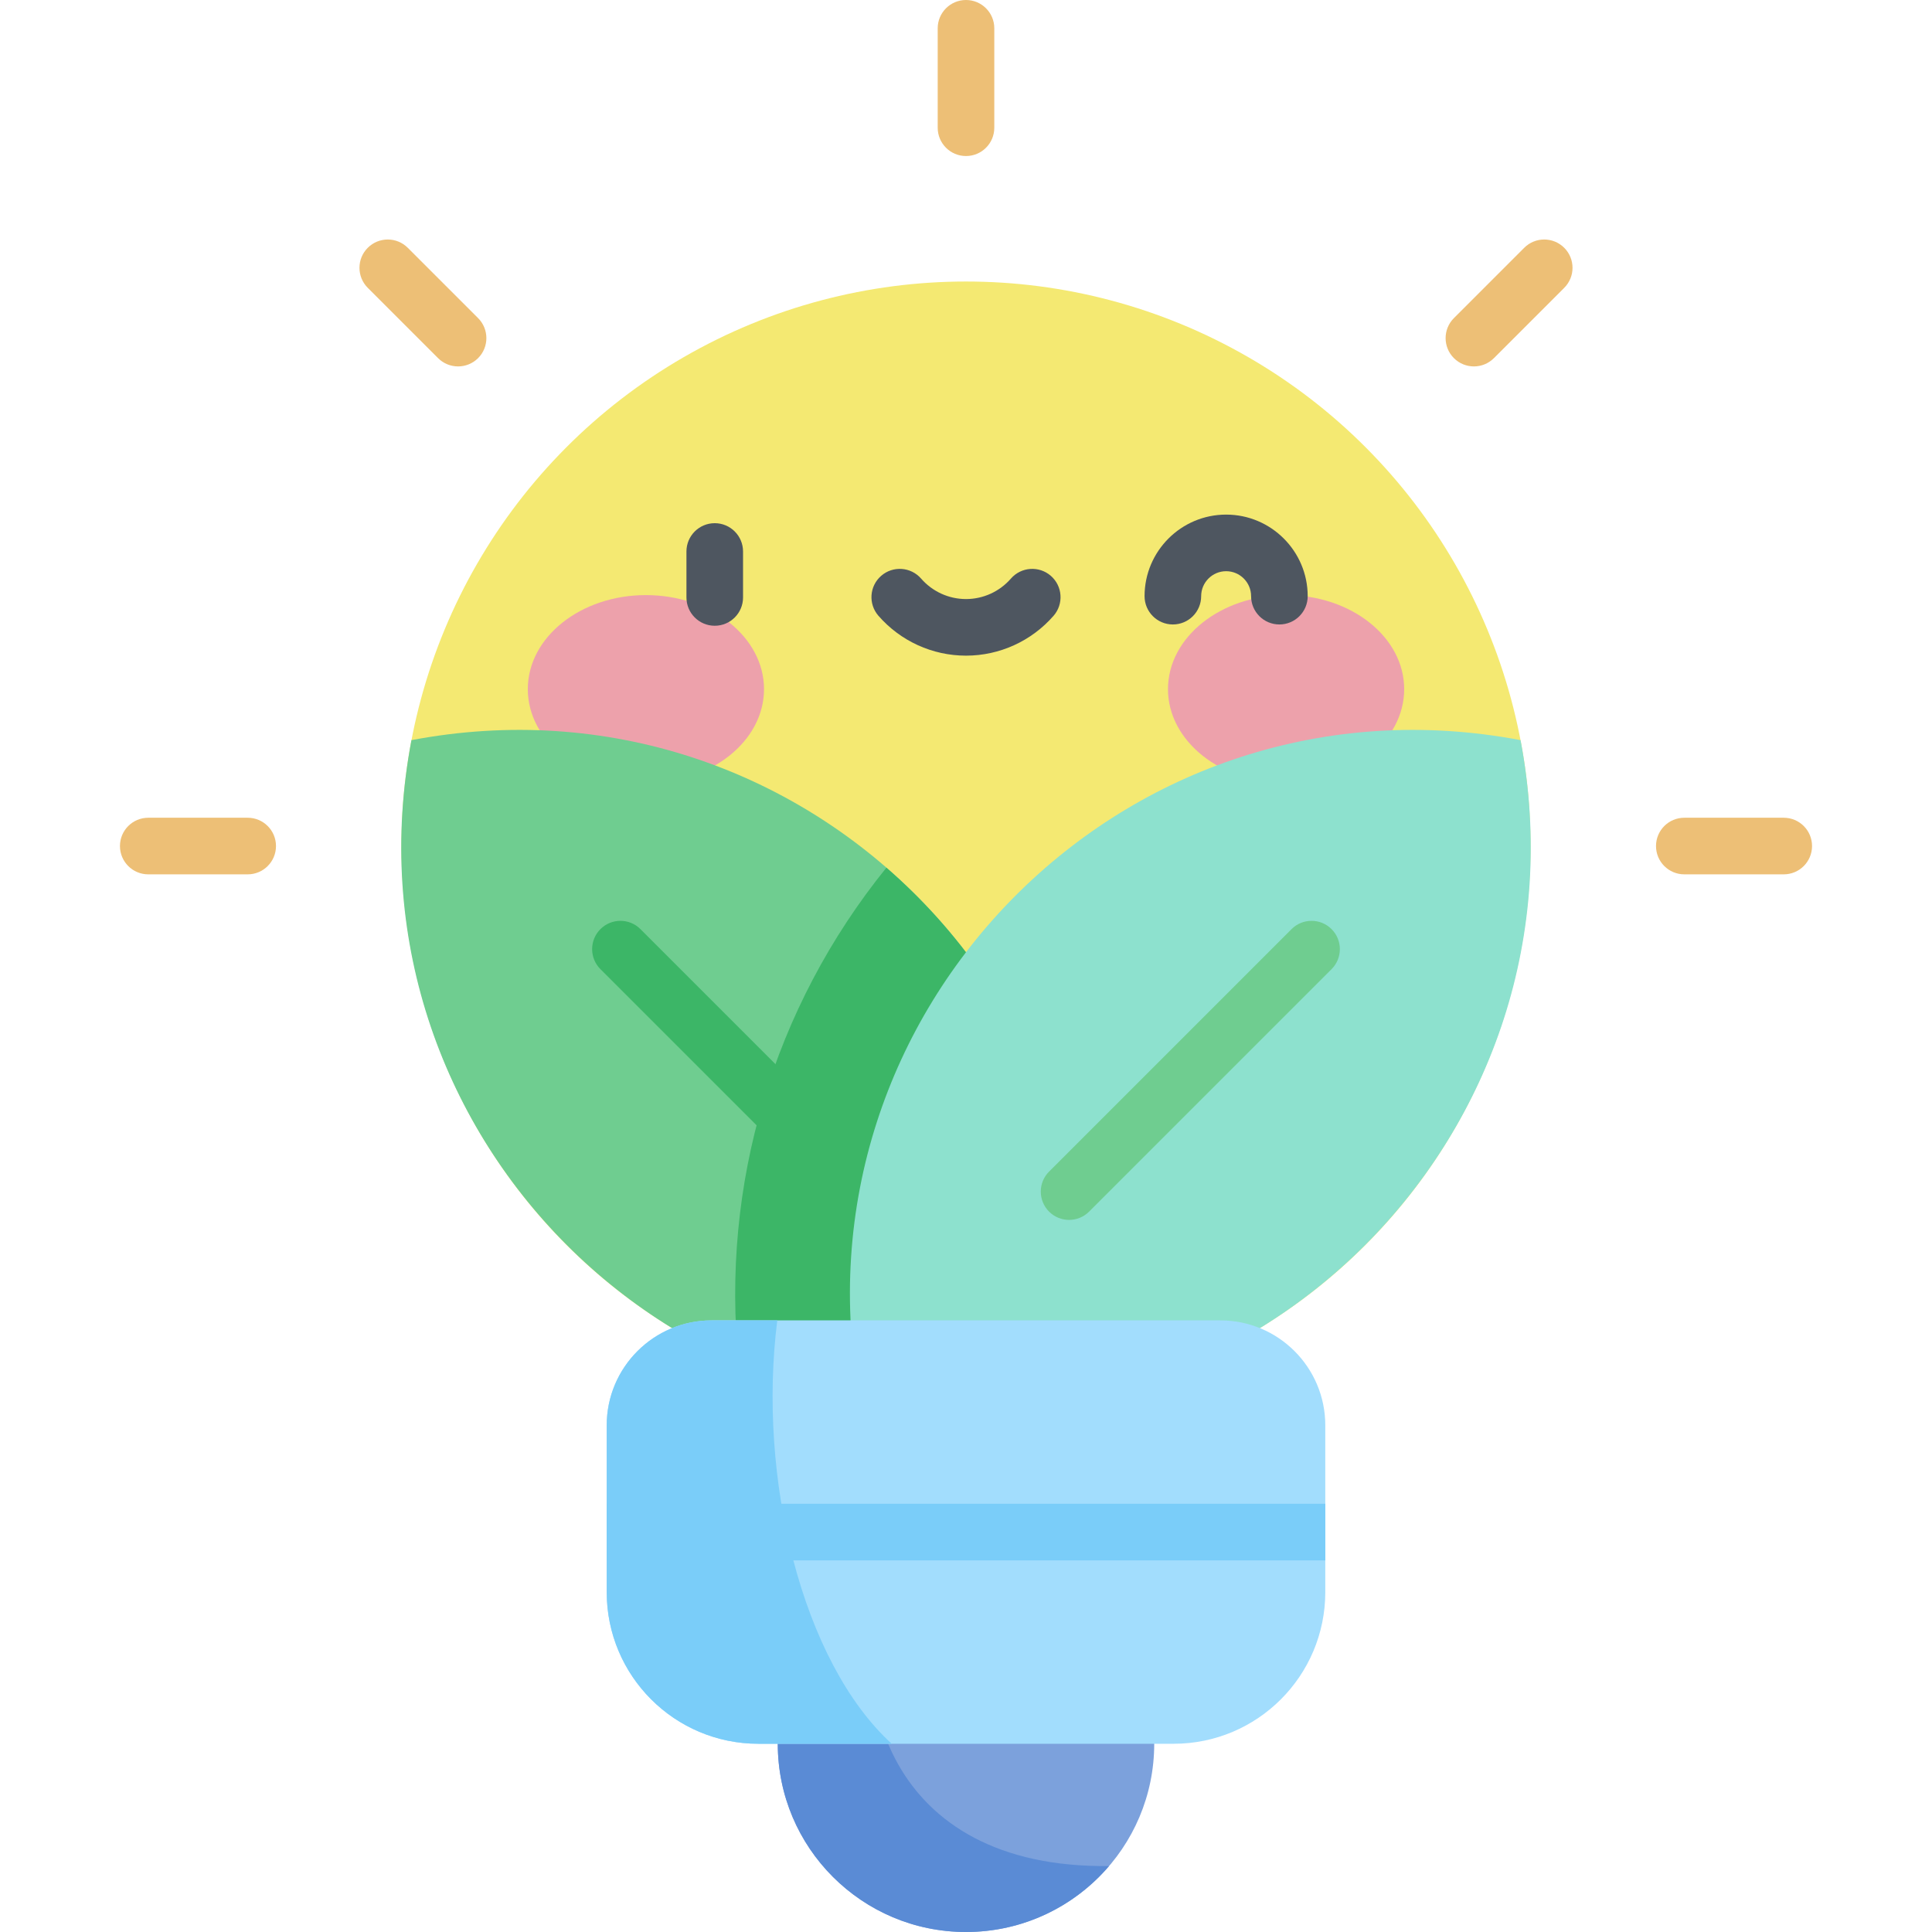 <?xml version="1.0" encoding="utf-8"?>
<!-- Generator: Adobe Illustrator 15.1.0, SVG Export Plug-In  -->
<!DOCTYPE svg PUBLIC "-//W3C//DTD SVG 1.1//EN" "http://www.w3.org/Graphics/SVG/1.1/DTD/svg11.dtd">
<svg version="1.1"
	 xmlns="http://www.w3.org/2000/svg" xmlns:xlink="http://www.w3.org/1999/xlink" xmlns:a="http://ns.adobe.com/AdobeSVGViewerExtensions/3.0/"
	 x="0px" y="0px" width="512px" height="512px" viewBox="-31.79 0 512 512" enable-background="new -31.79 0 512 512"
	 xml:space="preserve">
<defs>
</defs>
<circle fill="#F4E972" cx="224.21" cy="224.209" r="149.605"/>
<ellipse fill="#EDA1AB" cx="139.384" cy="182.631" rx="31.299" ry="24.925"/>
<ellipse fill="#EDA1AB" cx="309.036" cy="182.631" rx="31.299" ry="24.925"/>
<path fill="#4E5660" d="M157.625,165.831c-4.142,0-7.5-3.358-7.5-7.5v-12.182c0-4.142,3.358-7.5,7.5-7.5c4.143,0,7.5,3.358,7.5,7.5
	v12.182C165.125,162.473,161.768,165.831,157.625,165.831z"/>
<path fill="#4E5660" d="M224.21,173.754c-8.895,0-17.355-3.853-23.209-10.57c-2.722-3.123-2.396-7.86,0.727-10.581
	c3.122-2.721,7.859-2.396,10.582,0.728c3.004,3.447,7.342,5.425,11.9,5.425c4.559,0,8.896-1.978,11.9-5.425
	c2.721-3.123,7.457-3.448,10.582-0.728c3.121,2.721,3.447,7.459,0.727,10.581C241.565,169.9,233.106,173.754,224.21,173.754z"/>
<path fill="#4E5660" d="M307.263,165.49c-4.143,0-7.5-3.357-7.5-7.5c0-3.647-2.968-6.615-6.615-6.615
	c-3.648,0-6.617,2.968-6.617,6.615c0,4.143-3.356,7.5-7.5,7.5c-4.143,0-7.5-3.357-7.5-7.5c0-11.919,9.697-21.615,21.617-21.615
	c11.918,0,21.615,9.696,21.615,21.615C314.763,162.133,311.405,165.49,307.263,165.49z"/>
<path fill="#6FCD90" d="M252.274,371.175C148.37,390.898,57.561,299.826,77.245,196.145
	C181.517,176.351,271.89,267.842,252.274,371.175z"/>
<path fill="#3CB667" d="M196.89,323.288c-1.919,0-3.839-0.731-5.304-2.196l-64.258-64.258c-2.929-2.93-2.929-7.679,0-10.607
	c2.93-2.929,7.678-2.929,10.607,0l64.258,64.258c2.929,2.929,2.929,7.678,0,10.606C200.729,322.556,198.809,323.288,196.89,323.288z
	"/>
<path fill="#3CB667" d="M252.276,371.175c10.576-55.721-10.84-107.986-49.159-141.229c-30.041,37.114-43.932,84.117-39.154,131.274
	C190.375,372.92,220.718,377.164,252.276,371.175L252.276,371.175z"/>
<path fill="#8DE1CE" d="M196.144,371.175c103.905,19.724,194.714-71.349,175.03-175.03
	C266.903,176.351,176.531,267.842,196.144,371.175L196.144,371.175z"/>
<path fill="#6FCD90" d="M251.53,323.288c-1.92,0-3.84-0.731-5.305-2.196c-2.929-2.93-2.929-7.679,0-10.606l64.258-64.258
	c2.931-2.929,7.679-2.929,10.607,0c2.93,2.93,2.93,7.678,0,10.607l-64.258,64.258C255.369,322.556,253.449,323.288,251.53,323.288
	L251.53,323.288z"/>
<circle fill="#7CA1DC" cx="224.21" cy="462.119" r="49.881"/>
<path fill="#5A8BD5" d="M262.119,494.52c-59.005,0.698-70.065-46.591-59.526-77.366c-16.722,8.054-28.263,25.162-28.263,44.965
	C174.329,489.668,196.662,512,224.21,512C239.387,512,252.97,505.213,262.119,494.52z"/>
<path fill="#A2DDFD" d="M291.608,349.914H156.811c-15.362,0-27.815,12.453-27.815,27.815v44.201
	c0,22.196,17.993,40.188,40.189,40.188h110.052c22.195,0,40.188-17.992,40.188-40.188v-44.201
	C319.425,362.367,306.971,349.914,291.608,349.914z"/>
<path fill="#7ACDF9" d="M156.811,349.914c-15.362,0-27.815,12.453-27.815,27.815v44.201c0,22.196,17.993,40.188,40.189,40.188
	h35.334c-23.828-21.806-35.592-70.508-30.321-112.205H156.811z"/>
<path fill="#7ACDF9" d="M128.995,398.517h190.43v15h-190.43V398.517z"/>
<path fill="#EDBF76" d="M224.21,41.35c-4.143,0-7.5-3.357-7.5-7.5V7.5c0-4.143,3.357-7.5,7.5-7.5c4.143,0,7.5,3.357,7.5,7.5v26.35
	C231.71,37.992,228.353,41.35,224.21,41.35z"/>
<path fill="#EDBF76" d="M89.606,97.105c-1.919,0-3.839-0.732-5.304-2.196L65.669,76.275c-2.929-2.929-2.929-7.678,0-10.605
	c2.93-2.93,7.678-2.93,10.607,0l18.633,18.633c2.929,2.929,2.929,7.678,0,10.607C93.444,96.373,91.524,97.105,89.606,97.105z"/>
<path fill="#EDBF76" d="M33.851,231.71H7.5c-4.143,0-7.5-3.358-7.5-7.5c0-4.143,3.357-7.5,7.5-7.5h26.351c4.143,0,7.5,3.357,7.5,7.5
	C41.351,228.352,37.993,231.71,33.851,231.71z"/>
<path fill="#EDBF76" d="M358.813,97.105c-1.918,0-3.838-0.732-5.304-2.196c-2.929-2.93-2.929-7.679,0-10.607l18.634-18.633
	c2.93-2.93,7.678-2.93,10.606,0c2.929,2.929,2.929,7.678,0,10.605l-18.633,18.634C362.653,96.373,360.733,97.105,358.813,97.105z"/>
<path fill="#EDBF76" d="M440.92,231.71h-26.351c-4.144,0-7.5-3.358-7.5-7.5c0-4.143,3.356-7.5,7.5-7.5h26.351
	c4.144,0,7.5,3.357,7.5,7.5C448.42,228.352,445.063,231.71,440.92,231.71z"/>
</svg>
